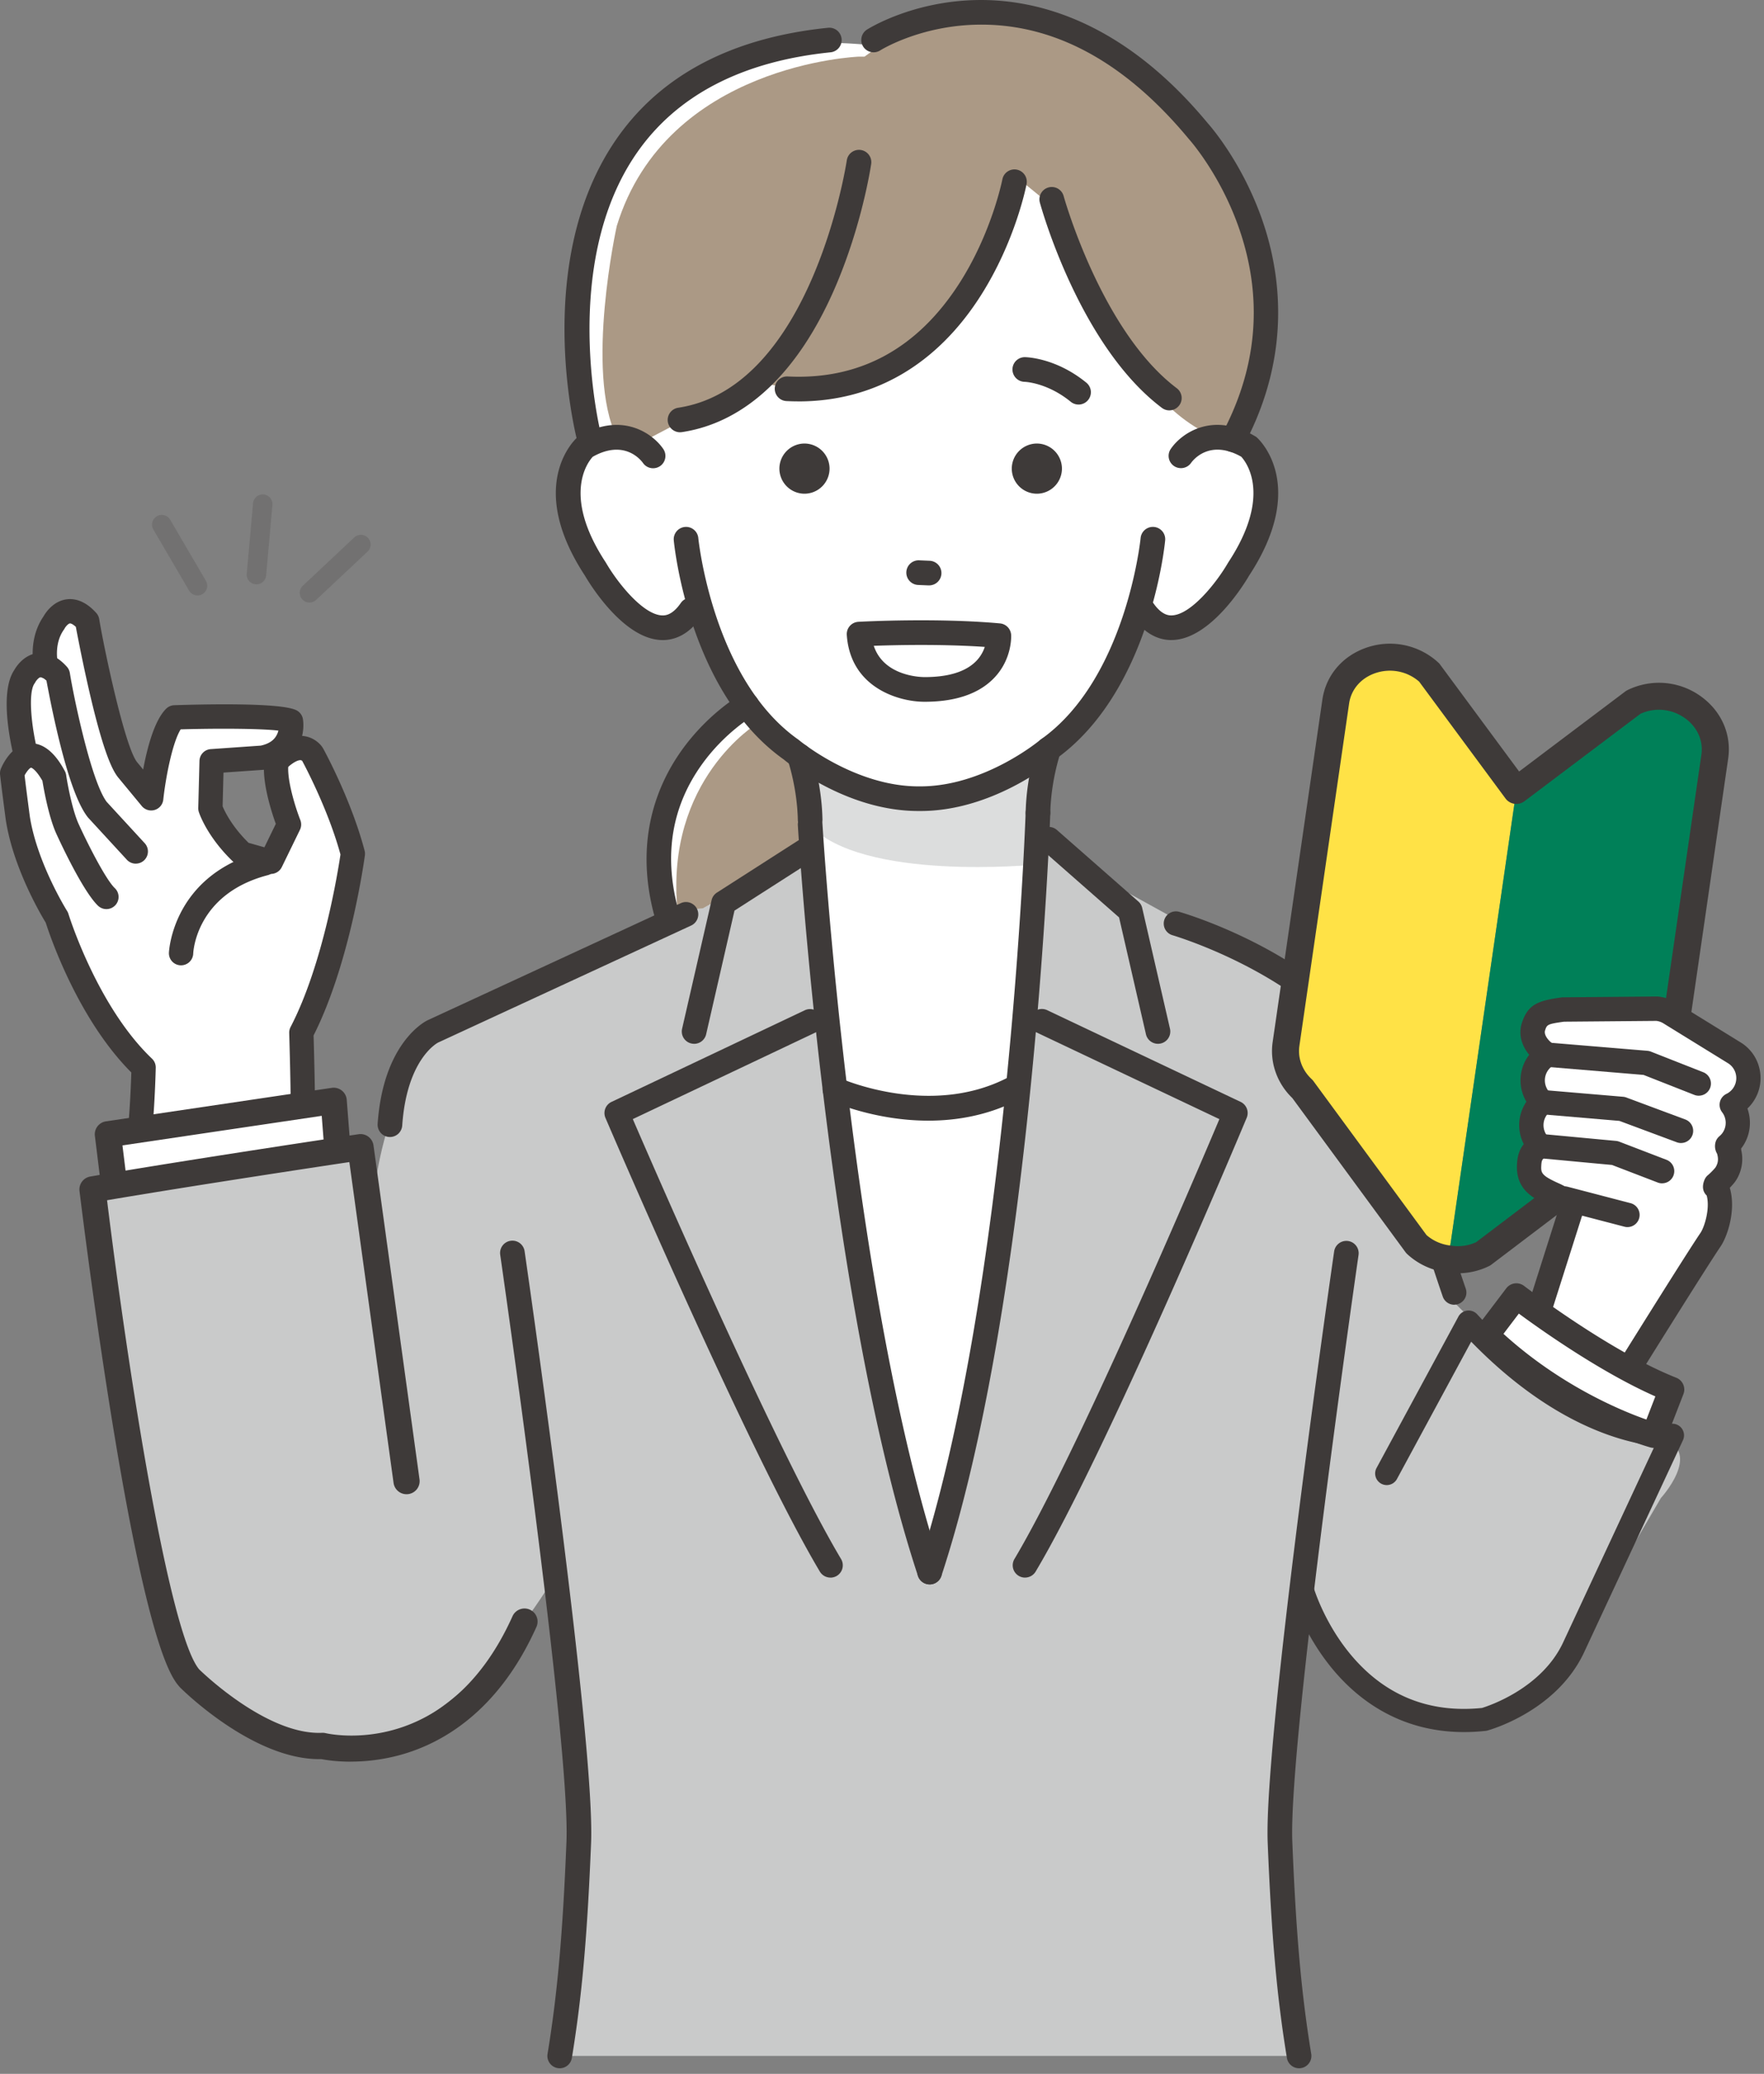 <svg width="245" height="288" fill="none" xmlns="http://www.w3.org/2000/svg"><rect width="100%" height="100%" fill="#808080" stroke="none"/><path d="M178.542 217.815s8.087 23.06 27.605 20.957c0 0 8.799-2.392 12.369-9.916l12.161-20.818s5.709-6.232.42-8.197l-23.465-13.315-5.645-5.637-13.511-38.233-12.699-7.539-6.948 45.291 9.717 37.407h-.004Z" fill="#C9CACA"/><path d="M93.645 125.575s-7.04-21.533 13.589-28.95l13.866 1.349-4.84 32.716-22.615-5.115Z" fill="#fff"/><path d="m71.927 138.944 3.865 66.827 4.62 44.383-2.082 35.361H179.3l-1.256-23.922.498-19.974 15.237-92.485-15.237-13.081-29.751-16.407-16.999-9.354-15.835 5.638-44.03 23.014Z" fill="#C9CACA"/><path d="M81.497 60.21S70.35.848 121.271 6.308l32.838 10.182 4.032 48.103-76.644-4.385v.004Zm-38.09 44.544s-1.374-2.25-4.463.452l-.485.338c-.676 2.958 1.68 8.951 1.68 8.951l-2.52 5.179-3.957-1.118c-3.481-3.278-4.442-6.306-4.442-6.306l.167-6.539 7.054-.491a6.82 6.82 0 0 0 .808-.21c.47-.153.872-.345 1.214-.566 2.374-1.516 1.94-4.303 1.94-4.303-1.983-.99-16.141-.523-16.141-.523-2.292 2.242-3.271 11.24-3.271 11.24l-3.239-3.919c-2.445-2.95-5.663-20.728-5.645-20.69-2.872-3.2-4.623.225-4.623.225-1.926 2.72-1.086 6.03-1.086 6.03-1.886-.706-2.99 1.448-2.99 1.448-1.925 2.719.243 11.104.243 11.104-1.243.527-1.965 2.342-1.965 2.342.17 1.595.79 6.243.79 6.243 1.075 6.898 5.42 13.781 5.42 13.781s4.019 13.177 12.052 20.825l-1.117 13.116 23.23-4.638c.09-4.047-.662-11.354-.662-11.354 5.143-9.883 7.614-26.804 7.614-26.804-1.805-6.898-5.606-13.81-5.606-13.81v-.003Z" fill="#fff"/><path d="M18.859 119.938c-.456 0-.911-.185-1.242-.545l-5.339-5.801c-.032-.036-.06-.072-.093-.107-1.37-1.762-2.722-5.489-4.139-11.393-.53-2.218-.957-4.285-1.22-5.63-.171-.876-.292-1.489-.37-1.937-.424-.392-.713-.484-.827-.474-.227.029-.58.424-.722.688a1.046 1.046 0 0 1-.117.188c-.908 1.281-.449 6.036.498 9.71a1.69 1.69 0 0 1-3.271.843c-.392-1.513-2.214-9.161-.046-12.414.274-.488 1.33-2.122 3.22-2.367.98-.128 2.489.1 4.1 1.897a1.7 1.7 0 0 1 .417.9c.474 3.008 2.922 14.945 5.108 17.86l5.285 5.745a1.69 1.69 0 0 1-.1 2.388 1.676 1.676 0 0 1-1.142.445v.004Z" fill="#3E3A39"/><path d="M37.623 121.365a1.73 1.73 0 0 1-.46-.064l-3.957-1.118a1.707 1.707 0 0 1-.698-.395c-3.758-3.538-4.847-6.884-4.893-7.026a1.71 1.71 0 0 1-.079-.552l.168-6.538a1.685 1.685 0 0 1 1.57-1.641l6.94-.484c.181-.039.352-.085.512-.139a3.66 3.66 0 0 0 .833-.384c.676-.431.975-1.039 1.107-1.562-2.435-.289-8.314-.328-13.571-.175-1.129 1.801-2.075 6.595-2.417 9.76a1.685 1.685 0 0 1-1.196 1.434 1.688 1.688 0 0 1-1.787-.541l-3.239-3.919c-.765-.922-2.021-3.185-4.085-12.14-.58-2.52-1.072-4.912-1.381-6.474-.217-1.097-.364-1.833-.452-2.35-.428-.398-.716-.494-.833-.48-.228.029-.58.427-.723.687a1.045 1.045 0 0 1-.117.189c-1.435 2.028-.833 4.612-.826 4.637a1.692 1.692 0 0 1-1.22 2.054 1.692 1.692 0 0 1-2.054-1.22c-.043-.165-.986-4.037 1.288-7.34.281-.495 1.338-2.114 3.217-2.356.98-.128 2.488.1 4.1 1.897.225.253.367.559.414.883.65 3.947 3.555 17.781 5.274 19.856l.826 1c.559-3.011 1.563-6.847 3.203-8.45a1.694 1.694 0 0 1 1.125-.48c4.385-.145 14.817-.366 16.949.698.491.246.83.712.915 1.25.203 1.288-.029 3.726-1.944 5.42.029.203.025.413-.025.623-.405 1.779.77 5.826 1.606 7.958.17.442.153.933-.054 1.356l-2.52 5.175a1.694 1.694 0 0 1-1.52.951h.004Zm-3.093-4.318 2.193.62 1.583-3.253c-.53-1.474-1.615-4.805-1.651-7.514a.72.72 0 0 1-.093.007l-5.523.385-.122 4.676c.278.677 1.268 2.784 3.61 5.079h.003Z" fill="#3E3A39"/><path d="M42.058 158.412h-.04a1.689 1.689 0 0 1-1.65-1.726c.088-3.954-.2-13.133-.2-13.226a1.71 1.71 0 0 1 .188-.833c4.535-8.709 6.603-21.739 6.93-23.96-1.64-6.054-4.847-12.137-5.31-12.995a.38.38 0 0 0-.217-.103c-.292-.028-.894.199-1.709.911a1.694 1.694 0 0 1-2.384-.16 1.694 1.694 0 0 1 .16-2.385c1.541-1.349 3.043-1.922 4.467-1.701 1.26.192 2.16 1.004 2.548 1.641.014.021.025.043.04.067.16.289 3.922 7.176 5.758 14.195.057.213.068.434.04.651-.083.616-2.055 14.984-7.126 25.003.057 1.904.267 9.382.188 12.97a1.69 1.69 0 0 1-1.687 1.651h.004Zm-.136-52.847.004.008v-.008h-.004ZM18.83 163.05a1.685 1.685 0 0 1-1.648-2.064c.727-3.182.987-9.841 1.058-12.048-7.432-7.446-11.322-19.028-11.888-20.807-.74-1.21-4.517-7.638-5.542-14.226 0-.015-.003-.025-.007-.039-.025-.193-.623-4.692-.794-6.29a1.677 1.677 0 0 1 .11-.804c.14-.345 1.42-3.381 4.001-3.538 2.691-.153 4.339 2.844 4.876 3.83.097.174.16.363.19.562.191 1.289.889 5.04 1.786 6.916 1.274 2.787 3.733 7.609 4.976 8.798a1.69 1.69 0 0 1 .053 2.388 1.691 1.691 0 0 1-2.388.054c-2.114-2.022-5.34-9.019-5.702-9.809-1.118-2.335-1.83-6.375-2.018-7.535-.972-1.694-1.57-1.83-1.577-1.833-.189.039-.601.516-.9 1.075.206 1.779.69 5.424.73 5.719 1.01 6.45 5.135 13.055 5.178 13.119.078.129.142.264.185.41.04.128 3.993 12.852 11.6 20.091.345.328.533.787.523 1.26-.008.378-.214 9.293-1.16 13.454a1.69 1.69 0 0 1-1.645 1.313l.003.004Z" fill="#3E3A39"/><path d="M25.148 134.057h-.06a1.681 1.681 0 0 1-1.627-1.733c0-.107.47-10.81 12.88-14.056a1.687 1.687 0 0 1 2.062 1.207 1.687 1.687 0 0 1-1.207 2.061c-9.905 2.591-10.347 10.56-10.36 10.898a1.694 1.694 0 0 1-1.688 1.623Z" fill="#3E3A39"/><path d="M28.547 82.103a1.35 1.35 0 0 1-2.281-.078l-4.962-8.485a1.35 1.35 0 1 1 2.332-1.363l4.961 8.485a1.35 1.35 0 0 1-.05 1.441Zm8.186-1.545a1.351 1.351 0 0 1-2.463-.875l.876-9.791a1.348 1.348 0 0 1 1.466-1.225 1.348 1.348 0 0 1 1.225 1.463l-.876 9.791a1.333 1.333 0 0 1-.228.637Zm14.504-4.175a1.142 1.142 0 0 1-.192.225l-7.165 6.73a1.35 1.35 0 0 1-1.847-1.968l7.164-6.73a1.35 1.35 0 0 1 1.908.06c.442.47.48 1.171.136 1.683h-.004Z" fill="#727171"/><path d="m16.271 167.962-1.284-10.439 31.36-4.652.94 12.04-31.016 3.051Z" fill="#fff"/><path d="M16.268 169.78a1.82 1.82 0 0 1-1.805-1.598l-1.284-10.435a1.819 1.819 0 0 1 1.537-2.022l31.36-4.652a1.827 1.827 0 0 1 1.402.378c.395.313.641.779.68 1.281l.94 12.037a1.822 1.822 0 0 1-1.637 1.954l-31.015 3.05c-.06.007-.121.007-.182.007h.004Zm.74-10.716.85 6.912 27.474-2.702-.648-8.314-27.672 4.104h-.004Z" fill="#3E3A39"/><path d="m85.662 130.932-16.223 8.677s-14.718.584-17.736 27.89l-1.637-8.19s-23.003 2.581-37.219 5.869c0 0 7.322 60.82 13.472 67.892 0 0 9.78 9.774 18.476 9.393 0 0 14.65 3.591 31-21.53l11.65-34.228-1.78-55.77-.004-.003Z" fill="#C9CACA"/><path d="M48.71 244.648c-2.032 0-3.495-.242-4.075-.356-9.311.224-19.184-9.51-19.604-9.93a.981.981 0 0 1-.086-.092c-1.035-1.189-4.185-4.812-9.464-37.504-2.573-15.941-4.42-31.214-4.438-31.367a1.819 1.819 0 0 1 1.498-2.011c14.212-2.441 37.03-5.841 37.262-5.876a1.82 1.82 0 0 1 2.071 1.552l6.392 46.376a1.816 1.816 0 0 1-1.555 2.05 1.819 1.819 0 0 1-2.05-1.555l-6.14-44.554c-5.431.815-21.878 3.306-33.652 5.299 2.972 24.174 8.645 60.19 12.788 65.144.716.698 9.557 9.144 17.067 8.817.167-.008.338.007.502.046.683.16 16.995 3.694 25.957-16.237.413-.915 1.487-1.324 2.406-.915a1.818 1.818 0 0 1 .914 2.406c-5.313 11.82-13.18 16.18-18.838 17.753-2.638.733-5.04.947-6.944.947l-.011.007Z" fill="#3E3A39"/><path d="M114.156 134.616h28.727l-2.36 34.154-11.4 49.551-11.009-50.818-3.958-32.887ZM90.502 34.403s-3.378 22.377.207 28.915c0 0-9.888-7.225-11.778 5.246 0 0 1.584 23.277 17.476 17.401 0 0 9.549 25.253 31.299 24.946 0 0 24.779-1.765 30.563-27.003 0 0 6.912 9.325 14.216-5.588 0 0 13.112-18.536-6.158-16.725l1.897-23.213-25.896-18.956-35.443-2.274-16.383 17.25Z" fill="#fff"/><path d="M120.072 7.862c20.665-15.166 40.753 4.41 40.753 4.41C186.604 37.154 172.2 59.129 172.2 59.129l-3.221 1.594c-13.269-4.577-24.068-33.09-24.068-33.09l-4.018-3.278c-1.737 14.597-13.304 23.94-13.304 23.94-10.87 9.15-22.252 4.598-22.252 4.598-2.983 3.132-10.051 5.282-10.051 5.282l-6.507 3.424-3.117-.872c-4.46-9.126 0-29.339 0-29.339 6.915-22.544 33.641-23.523 33.641-23.523h.769v-.003Zm-14.881 92.603s-12.885 7.763-11.09 26.011l3.52-.342 14.108-7.944-.662-13.222-5.876-4.503Z" fill="#AB9985"/><path d="m112.523 104.014-.79 14.176 5.481 42.92s23.053.655 23.131 0c.075-.655 4.57-47.277 4.57-47.277l-.751-13.371-31.641 3.548v.004Z" fill="#fff"/><path d="M112.391 106.366s15.34 9.333 29.976-.348l3.299-2.004-1.776 16.052s-24.277 2.413-31.499-5.56v-8.14Z" fill="#DCDDDD"/><path d="M127.863 112.627h-.342c-9.763 0-17.838-6.471-18.682-7.168-13.101-9.297-15.176-29.552-15.258-30.414a1.712 1.712 0 0 1 1.54-1.865 1.707 1.707 0 0 1 1.866 1.541c.018.196 2.025 19.619 13.881 27.983l.121.092c.075.064 7.798 6.467 16.703 6.41h.143c8.876 0 16.511-6.346 16.585-6.41l.118-.092c11.856-8.364 13.863-27.787 13.881-27.983a1.712 1.712 0 0 1 3.409.324c-.081.858-2.156 21.117-15.258 30.414-.843.701-8.919 7.168-18.707 7.168Z" fill="#3E3A39"/><path d="M92.036 88.887c-.075 0-.15 0-.224-.004-5.3-.21-9.948-7.869-10.578-8.95-8.215-12.533-1.395-18.882-1.1-19.15l.128-.113.146-.086c5.944-3.506 10.265-.373 11.717 1.773.53.783.324 1.847-.456 2.377a1.714 1.714 0 0 1-2.37-.445c-.26-.363-2.559-3.345-6.972-.857-.673.73-4.318 5.36 1.797 14.66l.053.085c1.602 2.762 5.13 7.183 7.777 7.286.342.01 1.378.053 2.598-1.719a1.71 1.71 0 0 1 2.381-.438 1.71 1.71 0 0 1 .438 2.381c-1.804 2.616-3.854 3.204-5.331 3.204l-.004-.004Zm70.654 0c-1.477 0-3.531-.587-5.332-3.203a1.71 1.71 0 0 1 .438-2.381 1.71 1.71 0 0 1 2.381.438c1.224 1.775 2.26 1.73 2.598 1.719 2.648-.104 6.175-4.524 7.777-7.29l.05-.082c6.09-9.26 2.498-13.895 1.794-14.663-4.421-2.488-6.72.505-6.969.86a1.722 1.722 0 0 1-2.378.428 1.703 1.703 0 0 1-.448-2.36c1.452-2.146 5.773-5.278 11.717-1.772l.146.085.128.114c.295.264 7.114 6.617-1.1 19.149-.63 1.082-5.275 8.737-10.578 8.95-.071 0-.146.004-.224.004v.004ZM110.889 55.74a32.97 32.97 0 0 1-1.658-.042 1.708 1.708 0 0 1-1.623-1.794 1.708 1.708 0 0 1 1.793-1.623c10.023.502 18.056-3.88 23.893-13.016 4.464-6.99 5.909-14.276 5.923-14.35a1.71 1.71 0 0 1 2.004-1.357 1.714 1.714 0 0 1 1.359 2.004c-.06.32-1.555 7.915-6.342 15.454-6.136 9.66-14.874 14.728-25.345 14.728l-.004-.004Z" fill="#3E3A39"/><path d="M94.463 60.03a1.712 1.712 0 0 1-.256-3.407c18.572-2.819 23.356-34.033 23.402-34.35a1.712 1.712 0 1 1 3.388.498c-.05.342-1.274 8.51-5.025 17.188-5.094 11.78-12.443 18.714-21.249 20.049a1.598 1.598 0 0 1-.26.018v.003Zm67.942-3.04c-.359 0-.719-.114-1.029-.346-11.403-8.592-16.742-27.747-16.963-28.559a1.713 1.713 0 0 1 3.303-.904c.05.189 5.261 18.846 15.721 26.73.755.57.908 1.64.338 2.395-.338.445-.85.684-1.366.684h-.004Zm-12.607-.809a1.71 1.71 0 0 1-1.082-.384c-3.278-2.676-6.381-2.772-6.413-2.772a1.72 1.72 0 0 1-1.684-1.734 1.709 1.709 0 0 1 1.705-1.69h.011c.174 0 4.281.064 8.545 3.541a1.712 1.712 0 0 1-1.082 3.04Zm-20.789 25.114h-.075l-1.416-.06a1.714 1.714 0 0 1-1.638-1.783 1.71 1.71 0 0 1 1.784-1.638l1.416.06a1.71 1.71 0 0 1-.071 3.42Zm14.999-12.731a3.495 3.495 0 0 1-3.485-3.484 3.495 3.495 0 0 1 3.485-3.485 3.495 3.495 0 0 1 3.484 3.484 3.494 3.494 0 0 1-3.484 3.485Zm-32.275 0a3.495 3.495 0 0 1-3.485-3.484 3.495 3.495 0 0 1 3.485-3.485 3.494 3.494 0 0 1 3.484 3.484 3.494 3.494 0 0 1-3.484 3.485ZM81.81 62.435a1.708 1.708 0 0 1-1.655-1.285c-.26-1.014-6.253-25.035 5.524-41.927 6.165-8.845 16.045-14.016 29.364-15.369a1.712 1.712 0 0 1 .345 3.406c-12.276 1.25-21.323 5.93-26.893 13.91-10.88 15.59-5.086 38.898-5.026 39.133a1.71 1.71 0 0 1-1.658 2.136v-.004Z" fill="#3E3A39"/><path d="M171.235 62.773a1.713 1.713 0 0 1-1.509-2.52c4.972-9.325 5.741-19.01 2.282-28.78-2.613-7.374-6.781-12.044-6.823-12.09l-.05-.057C156.18 8.5 146.218 3.153 135.522 3.431c-7.908.206-13.215 3.53-13.268 3.566a1.711 1.711 0 1 1-1.84-2.886c.249-.157 6.171-3.873 15.019-4.1 8.108-.207 20.291 2.583 32.318 17.108.427.477 4.67 5.35 7.439 13.084 2.648 7.396 4.37 18.892-2.442 31.666-.31.577-.901.908-1.513.908v-.004Zm-58.712 52.772a1.714 1.714 0 0 1-1.712-1.676c-.096-4.541-1.392-8.296-1.406-8.336a1.71 1.71 0 1 1 3.228-1.135c.061.171 1.491 4.289 1.598 9.4a1.709 1.709 0 0 1-1.676 1.747h-.036.004Zm-16.116 29.41a1.707 1.707 0 0 1-1.67-2.093l4.094-17.849c.1-.438.366-.815.743-1.057l11.233-7.2a1.712 1.712 0 0 1 2.364.516 1.712 1.712 0 0 1-.516 2.363l-10.642 6.823-3.937 17.17a1.712 1.712 0 0 1-1.666 1.331l-.003-.004Zm18.935 74.131a1.715 1.715 0 0 1-1.474-.836c-9.834-16.515-28.968-61.115-29.776-63.005a1.71 1.71 0 0 1 .84-2.221l26.865-12.735a1.713 1.713 0 0 1 1.466 3.096L87.89 155.412c3.502 8.101 20.205 46.455 28.922 61.09a1.711 1.711 0 0 1-1.47 2.588v-.004Z" fill="#3E3A39"/><path d="M129.123 220.033a1.716 1.716 0 0 1-1.627-1.175c-12.706-38.517-16.646-103.597-16.685-104.249a1.71 1.71 0 0 1 1.609-1.808 1.706 1.706 0 0 1 1.808 1.609c.039.648 3.954 65.287 16.518 103.377a1.711 1.711 0 0 1-1.627 2.246h.004ZM54.163 157.9c-.04 0-.079 0-.121-.004a1.712 1.712 0 0 1-1.591-1.826c.783-11.343 6.67-14.254 6.919-14.375l35.193-16.273a1.711 1.711 0 0 1 1.434 3.107l-35.15 16.255c-.296.157-4.36 2.485-4.983 11.521a1.711 1.711 0 0 1-1.705 1.595h.004Zm90.001-43.308h-.035a1.714 1.714 0 0 1-1.677-1.748c.107-5.111 1.538-9.225 1.598-9.4a1.71 1.71 0 1 1 3.228 1.136c-.014.039-1.309 3.794-1.405 8.335a1.713 1.713 0 0 1-1.712 1.677h.003Zm16.661 30.363c-.78 0-1.484-.537-1.666-1.327l-3.734-16.227-10.887-9.563a1.712 1.712 0 1 1 2.26-2.574l11.304 9.927c.27.235.459.552.537.904l3.859 16.767a1.708 1.708 0 0 1-1.67 2.093h-.003Zm-18.458 74.131a1.71 1.71 0 0 1-1.47-2.587c8.713-14.632 25.046-52.997 28.463-61.083l-25.385-12.034a1.717 1.717 0 0 1-.815-2.281 1.716 1.716 0 0 1 2.282-.816l26.865 12.735a1.714 1.714 0 0 1 .847 2.207c-.79 1.89-19.473 46.497-29.314 63.019-.32.538-.89.837-1.473.837v.003Z" fill="#3E3A39"/><path d="M129.123 220.033a1.712 1.712 0 0 1-1.627-2.246c12.557-38.069 14.931-104.295 14.956-104.961a1.711 1.711 0 0 1 3.421.118c-.022.669-2.414 67.379-15.127 105.918a1.715 1.715 0 0 1-1.627 1.174l.004-.003Z" fill="#3E3A39"/><path d="M128.941 155.629c-7.463 0-13.325-2.623-13.692-2.79a1.707 1.707 0 0 1-.843-2.267 1.71 1.71 0 0 1 2.267-.844c.16.071 12.325 5.463 23.081.029a1.71 1.71 0 0 1 2.299.754 1.71 1.71 0 0 1-.754 2.299c-4.186 2.114-8.485 2.819-12.354 2.819h-.004Zm-36.474-27.441a1.708 1.708 0 0 1-1.655-1.282c-2.766-10.592.662-18.312 4.022-22.924 3.62-4.966 7.876-7.421 8.054-7.525a1.711 1.711 0 0 1 1.698 2.972c-.082.047-3.898 2.285-7.062 6.674-4.192 5.812-5.335 12.521-3.399 19.935a1.712 1.712 0 0 1-1.658 2.146v.004ZM77.742 287.227a1.714 1.714 0 0 1-1.694-1.99c1.37-8.343 2.107-16.607 2.627-29.473.559-13.835-9.101-80.808-9.197-81.481a1.712 1.712 0 1 1 3.388-.491c.402 2.769 9.802 67.963 9.23 82.11-.528 13.02-1.275 21.402-2.67 29.89a1.713 1.713 0 0 1-1.687 1.435h.003Zm102.683 0a1.714 1.714 0 0 1-1.687-1.434c-1.395-8.493-2.143-16.875-2.669-29.891-.573-14.147 8.83-79.341 9.229-82.11a1.711 1.711 0 1 1 3.388.491c-.096.676-9.756 67.65-9.197 81.481.52 12.866 1.257 21.131 2.627 29.473a1.715 1.715 0 0 1-1.694 1.99h.003Zm-52.039-189.77c-3.531 0-10.272-1.932-10.777-9.278a1.71 1.71 0 0 1 1.612-1.826c.442-.025 10.881-.58 19.665.22a1.712 1.712 0 0 1 1.552 1.606c.007.135.16 3.299-2.317 5.919-2.104 2.228-5.368 3.356-9.699 3.36h-.039.003Zm-7.029-7.773c1.384 4.196 6.428 4.346 7.065 4.346 3.324 0 5.737-.755 7.175-2.242a5.107 5.107 0 0 0 1.178-1.95c-5.887-.406-12.286-.264-15.415-.154h-.003Zm80.623 91.511a1.689 1.689 0 0 1-1.598-1.139c-3.328-9.653-8.308-26.459-8.628-27.545-5.844-15.81-28.673-22.565-28.904-22.633a1.688 1.688 0 0 1-1.153-2.092 1.69 1.69 0 0 1 2.089-1.157c1.007.288 24.747 7.3 31.157 24.765.014.035.025.067.036.103.053.174 5.2 17.597 8.595 27.452a1.687 1.687 0 0 1-1.598 2.239l.004.007Z" fill="#3E3A39"/><path d="M198.502 93.397c-4.541-4.197-12.129-1.84-12.98 4.032l-6.908 47.565c-.331 2.292.519 4.613 2.292 6.25l15.817 21.537a7.918 7.918 0 0 0 4.438 2.05l9.446-65.055L198.506 93.4l-.004-.004Z" fill="#FFE246"/><path d="m226.866 97.514-16.262 12.255-9.447 65.055a7.93 7.93 0 0 0 4.837-.701l21.288-16.148c2.164-1.065 3.641-3.051 3.972-5.339l6.908-47.565c.855-5.87-5.748-10.286-11.296-7.556Z" fill="#008058"/><path d="M202.499 176.817a9.874 9.874 0 0 1-1.612-.132 9.808 9.808 0 0 1-5.442-2.527 1.879 1.879 0 0 1-.238-.267l-15.714-21.398c-2.125-2.043-3.147-4.933-2.737-7.766l6.908-47.565c.484-3.335 2.741-6.022 6.036-7.19a9.921 9.921 0 0 1 10.077 2.05c.085.082.167.168.234.264l10.977 14.853 14.749-11.116c.096-.071.196-.132.303-.185a9.918 9.918 0 0 1 10.243.904c2.826 2.057 4.225 5.275 3.741 8.61l-6.908 47.565c-.413 2.833-2.211 5.314-4.834 6.666l-21.152 16.045a2.134 2.134 0 0 1-.306.189 9.793 9.793 0 0 1-4.325 1.007v-.007Zm-4.381-5.307a6.07 6.07 0 0 0 3.271 1.452c.025 0 .05.007.075.011a6.077 6.077 0 0 0 3.548-.463l21.135-16.03c.096-.071.199-.136.306-.189 1.601-.786 2.701-2.256 2.943-3.926l6.909-47.565c.281-1.929-.556-3.812-2.236-5.032-1.829-1.332-4.203-1.574-6.228-.641l-16.109 12.14a1.874 1.874 0 0 1-2.637-.384L197.104 94.66c-1.68-1.47-4.022-1.911-6.154-1.157-1.958.694-3.293 2.26-3.574 4.19l-6.908 47.565c-.242 1.669.395 3.388 1.708 4.602.089.081.168.17.239.267l15.703 21.38v.003Z" fill="#3E3A39"/><path d="m240.875 146.201-8.966-5.531a4.136 4.136 0 0 0-1.773-.595l-13.044.114c-3.143.442-3.595.808-4.107 2.381-.502 1.542.64 3.093 1.929 3.898a4.122 4.122 0 0 0-.708 6.591 4.111 4.111 0 0 0-.321 6.094c-1.053.694-1.434 1.267-1.509 2.623-.124 2.278 1.082 3.061 3.68 4.207l2.413 1.224-5.321 16.76c-.306 4.118 5.232 7.475 12.885 6.45 0 0 9.368-15.056 11.546-18.266.744-1.096 1.975-4.705.836-7.314.442-.844-.491.566-.121-.353.342-.281 1.164-1.089 1.41-1.487.622-1.011.726-2.061.437-3.122.089-.373-.323-.409-.249-.793.328-.278.623-.602.862-.99a4.122 4.122 0 0 0-.235-4.67 4.13 4.13 0 0 0 .356-7.221Z" fill="#fff"/><path d="M223.306 192.292c-3.965 0-7.445-1.128-9.645-3.199-1.559-1.47-2.338-3.332-2.196-5.25.011-.132.036-.26.075-.384l4.886-15.394-1.092-.555c-2.171-.958-4.844-2.164-4.641-5.827.064-1.188.341-2.053.943-2.794a5.801 5.801 0 0 1-.627-3.018 5.85 5.85 0 0 1 .99-2.876 5.782 5.782 0 0 1-.801-3.384 5.8 5.8 0 0 1 1.192-3.129c-1-1.21-1.548-2.787-1.014-4.435.851-2.619 2.324-3.089 5.478-3.53.074-.011.146-.015.22-.018l13.045-.114c.057 0 .117 0 .178.007a5.823 5.823 0 0 1 2.495.84l8.965 5.531a5.759 5.759 0 0 1 2.606 3.609 5.781 5.781 0 0 1-.709 4.396c-.267.434-.59.829-.957 1.174a5.85 5.85 0 0 1-.509 5.036c-.11.182-.235.356-.367.524.011.074.018.146.018.22a5.496 5.496 0 0 1-.701 4.161c-.203.327-.548.722-.89 1.071.901 3.079-.32 6.734-1.274 8.14-2.136 3.147-11.418 18.06-11.51 18.209a1.696 1.696 0 0 1-1.211.783 22.18 22.18 0 0 1-2.95.203l.003.003Zm-8.478-8.026c-.007 1.043.613 1.858 1.154 2.367 1.455 1.374 4.57 2.627 9.051 2.2 1.886-3.025 9.221-14.785 11.151-17.629.526-.776 1.345-3.313.861-5.175-.367-.345-.78-1.025-.313-2.174.106-.26.274-.492.491-.67.299-.245.918-.882 1.05-1.078.345-.562.42-1.114.238-1.783-.007-.032-.018-.064-.021-.096a2.048 2.048 0 0 1-.256-1.46c.071-.384.274-.729.573-.978.206-.175.381-.371.509-.581a2.424 2.424 0 0 0-.139-2.758 1.686 1.686 0 0 1 .605-2.541 2.435 2.435 0 0 0 .21-4.264l-8.966-5.531a2.42 2.42 0 0 0-.971-.342l-12.835.111c-2.338.331-2.363.409-2.627 1.213-.199.616.46 1.47 1.218 1.944.502.313.801.864.793 1.455a1.688 1.688 0 0 1-.832 1.435 2.44 2.44 0 0 0-1.2 1.929c-.053.74.231 1.459.78 1.964a1.687 1.687 0 0 1-.079 2.549 2.42 2.42 0 0 0-.893 1.726 2.437 2.437 0 0 0 .705 1.872 1.694 1.694 0 0 1-.267 2.598c-.627.413-.709.513-.751 1.307-.057 1.053.042 1.405 2.676 2.569.029.015.057.025.082.039l2.413 1.225a1.688 1.688 0 0 1 .844 2.018l-5.254 16.547v-.008Z" fill="#3E3A39"/><path d="M230.845 164.335c-.203 0-.406-.036-.605-.114l-6.346-2.438-10.162-.95a1.69 1.69 0 0 1 .317-3.364l10.393.972c.153.014.302.05.448.103l6.563 2.52a1.687 1.687 0 0 1 .972 2.182 1.686 1.686 0 0 1-1.577 1.085l-.003.004Zm2.63-5.599a1.71 1.71 0 0 1-.591-.107l-7.969-2.968-10.852-.922a1.69 1.69 0 0 1 .285-3.367l11.083.94c.153.014.303.046.445.1l8.186 3.05a1.688 1.688 0 0 1-.591 3.271l.004.003Zm2.463-6.57c-.206 0-.416-.039-.619-.117l-7.048-2.773-13.5-1.125a1.691 1.691 0 0 1-1.544-1.822 1.692 1.692 0 0 1 1.822-1.545l13.749 1.143c.164.014.324.05.481.11l7.278 2.865a1.688 1.688 0 0 1-.619 3.26v.004Zm-9.902 18.244c-.142 0-.284-.017-.427-.057l-8.731-2.277a1.683 1.683 0 0 1-1.206-2.061 1.686 1.686 0 0 1 2.061-1.207l8.73 2.278a1.685 1.685 0 0 1 1.207 2.061 1.692 1.692 0 0 1-1.634 1.263Z" fill="#3E3A39"/><path d="M210.604 179.97s11.916 9.176 21.565 12.995l-2.463 6.353s-12.262-3.331-23.245-13.881l4.146-5.467h-.003Z" fill="#fff"/><path d="M229.706 201.077c-.153 0-.306-.022-.463-.061-.519-.142-12.824-3.573-24.003-14.311a1.752 1.752 0 0 1-.182-2.328l4.147-5.467a1.761 1.761 0 0 1 2.474-.331c.117.089 11.834 9.069 21.138 12.752a1.762 1.762 0 0 1 .993 2.271l-2.463 6.353a1.756 1.756 0 0 1-1.638 1.122h-.003Zm-20.889-15.842c7.983 7.246 16.479 10.72 19.85 11.902l1.245-3.214c-7.503-3.311-15.717-9.112-18.963-11.5l-2.132 2.812Z" fill="#3E3A39"/><path d="M203.336 240.537c-9.083 0-14.956-4.712-18.38-8.898-4.036-4.933-5.549-10.09-5.609-10.307a1.609 1.609 0 0 1 3.093-.89c.028.1 1.445 4.841 5.075 9.24 4.737 5.741 10.902 8.264 18.319 7.506.976-.299 8.233-2.708 11.23-9.019l12.749-27.356c-4.503-.516-14.33-3.018-25.484-14.489l-10.325 19.098a1.61 1.61 0 0 1-2.834-1.527l11.386-21.056a1.61 1.61 0 0 1 2.602-.324c14.482 15.821 26.89 15.212 27.014 15.202a1.615 1.615 0 0 1 1.574 2.285l-13.767 29.537c-3.848 8.112-13.016 10.682-13.404 10.788a1.49 1.49 0 0 1-.25.047c-1.028.11-2.025.163-2.982.163h-.007Z" fill="#3E3A39"/></svg>
